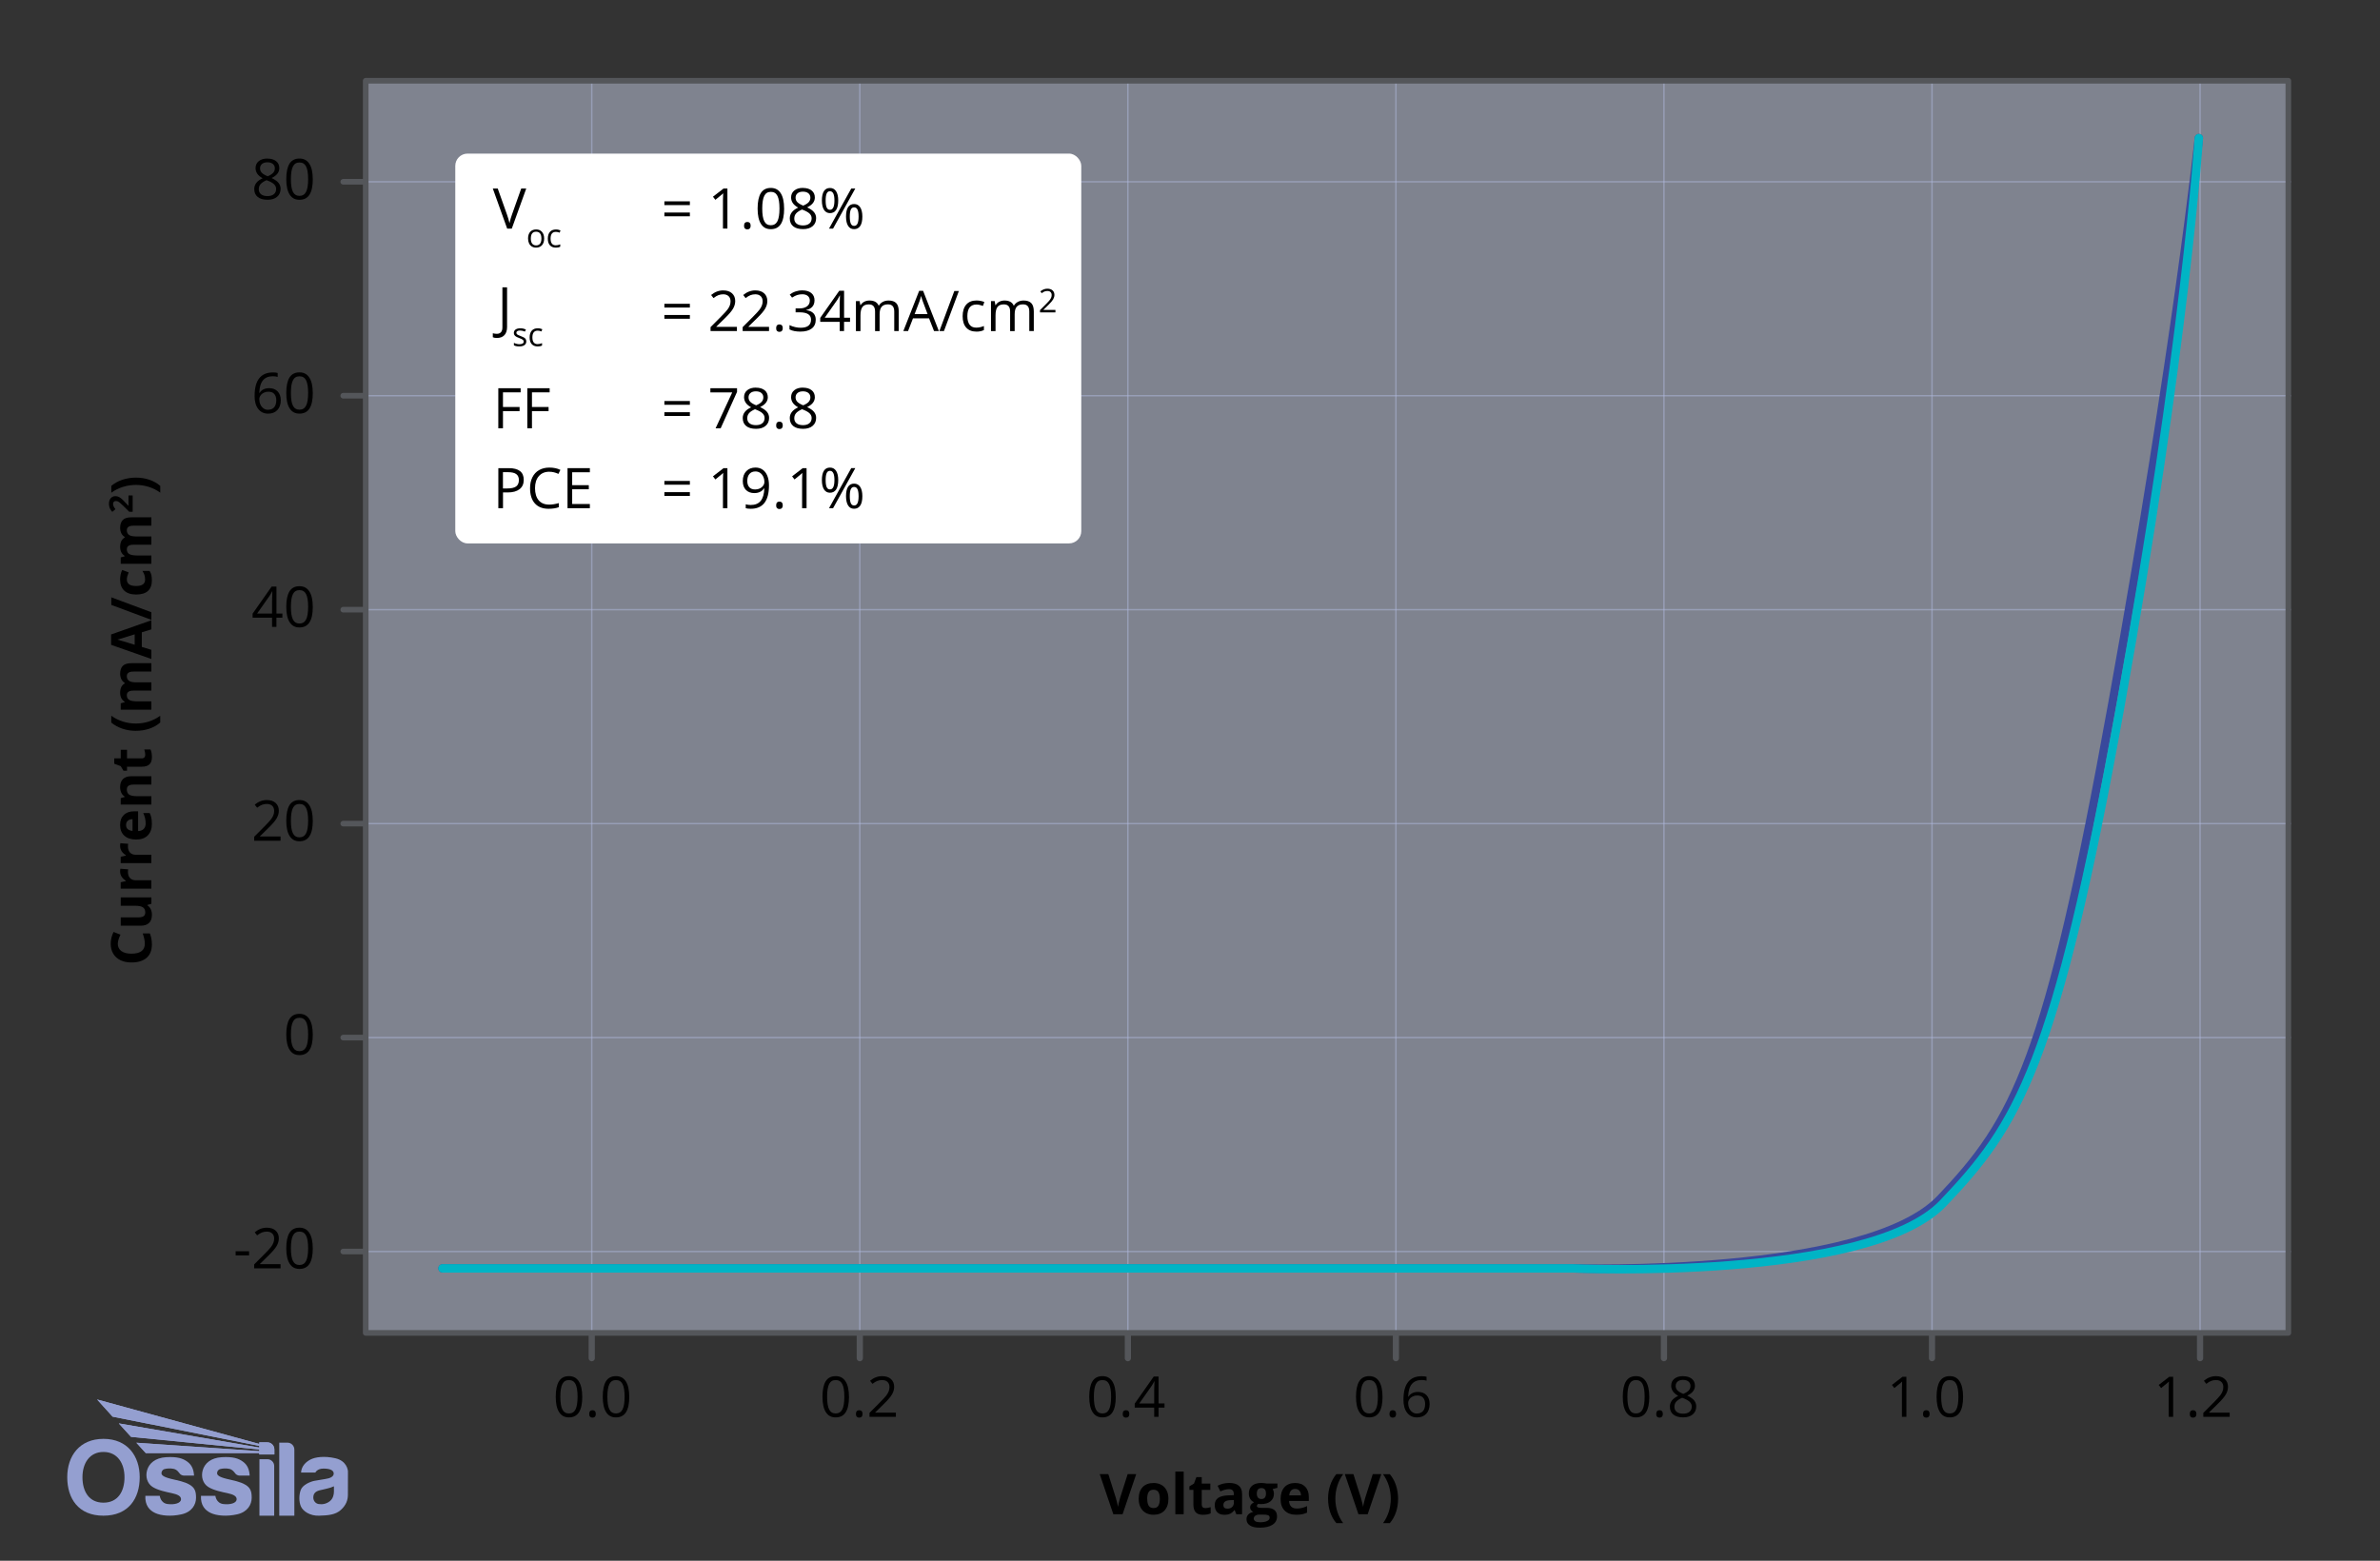 <svg viewBox="0 0 848 556.19" xmlns:xlink="http://www.w3.org/1999/xlink" height="556.19" width="848" xmlns="http://www.w3.org/2000/svg">
  <rect x="0" y="0" width="848" height="556.19" fill="#333333" stroke="none"/>
  <defs>
    <style>
      .cls-1 {
        fill: #ccd4ec;
      }

      .cls-1, .cls-2 {
        opacity: .5;
      }

      .cls-3 {
        fill: #fff;
      }

      .cls-4, .cls-2, .cls-5, .cls-6, .cls-7, .cls-8 {
        fill: none;
      }

      .cls-2 {
        stroke: #949fd0;
        stroke-miterlimit: 10;
        stroke-width: .5px;
      }

      .cls-9 {
        clip-path: url(#clippath-1);
      }

      .cls-5 {
        stroke-width: 2px;
      }

      .cls-5, .cls-6 {
        stroke: #54565a;
      }

      .cls-5, .cls-6, .cls-7, .cls-8 {
        stroke-linecap: round;
        stroke-linejoin: round;
      }

      .cls-10 {
        fill: #949fd0;
      }

      .cls-6 {
        stroke-width: 2.21px;
      }

      .cls-11 {
        clip-path: url(#clippath-3);
      }

      .cls-7 {
        stroke: #00b4c5;
      }

      .cls-7, .cls-8 {
        stroke-width: 3px;
      }

      .cls-8 {
        stroke: #39499c;
      }

      .cls-12 {
        clip-path: url(#clippath-2);
      }

      .cls-13 {
        clip-path: url(#clippath);
      }
    </style>
    <clipPath id="clippath">
      <rect height="41.42" width="100" y="498.73" x="23.96" class="cls-4"></rect>
    </clipPath>
    <clipPath id="clippath-1">
      <rect height="41.42" width="100" y="498.73" x="23.96" class="cls-4"></rect>
    </clipPath>
    <clipPath id="clippath-2">
      <path d="M34.59,498.73l5.53,6.12,52.26,10.41v.6l-50.05-8.61,4.36,4.8,45.69,4.5v.59c-14.65-1.01-29.15-1.99-43.79-3l3.34,3.68c13.52,0,26.92,0,40.44,0v.51h5.38v-1.79c0-1.39-1.11-2.53-2.47-2.53h-2.91v.56l-57.79-15.84Z" class="cls-4"></path>
    </clipPath>
    <clipPath id="clippath-3">
      <rect height="41.42" width="100" y="498.73" x="23.96" class="cls-4"></rect>
    </clipPath>
  </defs>
  <g data-name="Layer 5" id="Layer_5">
    <line y2="446" x2="816.33" y1="446" x1="130.3" class="cls-2"></line>
    <line y2="64.78" x2="816.33" y1="64.78" x1="130.3" class="cls-2"></line>
    <line y2="369.76" x2="816.33" y1="369.76" x1="130.3" class="cls-2"></line>
    <line y2="293.51" x2="816.33" y1="293.51" x1="130.3" class="cls-2"></line>
    <line y2="141.02" x2="816.33" y1="141.02" x1="130.3" class="cls-2"></line>
    <line y2="217.27" x2="816.33" y1="217.27" x1="130.3" class="cls-2"></line>
    <line y2="28.8" x2="688.38" y1="476" x1="688.38" class="cls-2"></line>
    <line y2="28.79" x2="210.84" y1="475.99" x1="210.84" class="cls-2"></line>
    <line y2="28.8" x2="592.87" y1="476" x1="592.87" class="cls-2"></line>
    <line y2="28.8" x2="497.37" y1="476" x1="497.37" class="cls-2"></line>
    <line y2="28.79" x2="306.35" y1="475.99" x1="306.35" class="cls-2"></line>
    <line y2="28.79" x2="401.86" y1="475.99" x1="401.86" class="cls-2"></line>
    <line y2="28.8" x2="783.89" y1="476" x1="783.89" class="cls-2"></line>
  </g>
  <g data-name="Layer 3" id="Layer_3">
    <rect height="446.22" width="685.04" y="28.78" x="130.3" class="cls-1"></rect>
  </g>
  <g data-name="Layer 4" id="Layer_4">
    <path d="M157.67,452h402.67s104.38,3.22,131.05-24.78,38.14-48.46,61.25-176.46,30.81-201.54,30.81-201.54" class="cls-8"></path>
    <path d="M157.67,452h402.67s105.33,4.78,132-23.22,40-48.89,63.11-176.89,28-202.67,28-202.67" class="cls-7"></path>
  </g>
  <g data-name="Layer 2" id="Layer_2">
    <rect ry="4.36" rx="4.36" height="138.91" width="223.04" y="54.74" x="162.22" class="cls-3"></rect>
    <rect height="446.22" width="685.04" y="28.78" x="130.3" class="cls-5"></rect>
    <line y2="446" x2="122.3" y1="446" x1="130.3" class="cls-5"></line>
    <line y2="64.78" x2="122.3" y1="64.78" x1="130.3" class="cls-5"></line>
    <line y2="369.76" x2="122.3" y1="369.76" x1="130.3" class="cls-5"></line>
    <line y2="293.51" x2="122.3" y1="293.51" x1="130.3" class="cls-5"></line>
    <line y2="141.02" x2="122.3" y1="141.02" x1="130.3" class="cls-5"></line>
    <line y2="217.27" x2="122.3" y1="217.27" x1="130.3" class="cls-5"></line>
    <line y2="484" x2="688.38" y1="476" x1="688.38" class="cls-6"></line>
    <line y2="484" x2="210.84" y1="476" x1="210.84" class="cls-6"></line>
    <line y2="484" x2="592.87" y1="476" x1="592.87" class="cls-6"></line>
    <line y2="484" x2="497.37" y1="476" x1="497.37" class="cls-6"></line>
    <line y2="484" x2="306.35" y1="476" x1="306.35" class="cls-6"></line>
    <line y2="484" x2="401.86" y1="476" x1="401.86" class="cls-6"></line>
    <line y2="484" x2="783.89" y1="476" x1="783.89" class="cls-6"></line>
    <g>
      <path d="M207.46,497.75c0,2.47-.39,4.31-1.17,5.53s-1.97,1.83-3.57,1.83-2.71-.62-3.51-1.87-1.2-3.07-1.2-5.48.39-4.33,1.16-5.54,1.96-1.81,3.54-1.81,2.73.63,3.53,1.88,1.21,3.08,1.21,5.46ZM199.65,497.75c0,2.08.24,3.59.73,4.54s1.27,1.42,2.33,1.42,1.86-.48,2.35-1.44.73-2.47.73-4.52-.24-3.55-.73-4.51-1.27-1.43-2.35-1.43-1.85.47-2.33,1.41-.73,2.45-.73,4.53Z"></path>
      <path d="M209.94,503.88c0-.44.1-.77.3-.99s.48-.34.85-.34.67.11.88.34.32.55.32.99-.11.75-.32.98-.51.34-.88.34c-.33,0-.61-.1-.83-.31s-.33-.54-.33-1.01Z"></path>
      <path d="M224.21,497.75c0,2.47-.39,4.31-1.17,5.53s-1.97,1.83-3.57,1.83-2.71-.62-3.51-1.87-1.2-3.07-1.2-5.48.39-4.33,1.16-5.54,1.96-1.81,3.54-1.81,2.73.63,3.53,1.88,1.21,3.08,1.21,5.46ZM216.41,497.75c0,2.08.24,3.59.73,4.54s1.27,1.42,2.33,1.42,1.86-.48,2.35-1.44.73-2.47.73-4.52-.24-3.55-.73-4.51-1.27-1.43-2.35-1.43-1.85.47-2.33,1.41-.73,2.45-.73,4.53Z"></path>
    </g>
    <g>
      <path d="M302.5,497.75c0,2.47-.39,4.31-1.17,5.53s-1.97,1.83-3.57,1.83-2.71-.62-3.51-1.87-1.2-3.07-1.2-5.48.39-4.33,1.16-5.54,1.96-1.81,3.54-1.81,2.73.63,3.53,1.88,1.21,3.08,1.21,5.46ZM294.7,497.75c0,2.08.24,3.59.73,4.54s1.27,1.42,2.33,1.42,1.86-.48,2.35-1.44.73-2.47.73-4.52-.24-3.55-.73-4.51-1.27-1.43-2.35-1.43-1.85.47-2.33,1.41-.73,2.45-.73,4.53Z"></path>
      <path d="M304.98,503.88c0-.44.1-.77.3-.99s.48-.34.85-.34.67.11.88.34.32.55.32.99-.11.75-.32.98-.51.34-.88.34c-.33,0-.61-.1-.83-.31s-.33-.54-.33-1.01Z"></path>
      <path d="M319.18,504.91h-9.38v-1.4l3.76-3.78c1.15-1.16,1.9-1.99,2.27-2.48s.64-.98.82-1.45.27-.97.27-1.51c0-.76-.23-1.37-.69-1.81s-1.1-.67-1.92-.67c-.59,0-1.15.1-1.68.29s-1.12.55-1.77,1.06l-.86-1.1c1.32-1.09,2.75-1.64,4.3-1.64,1.34,0,2.39.34,3.15,1.03s1.14,1.61,1.14,2.77c0,.91-.25,1.8-.76,2.69s-1.46,2-2.85,3.36l-3.12,3.06v.08h7.34v1.5Z"></path>
    </g>
    <g>
      <path d="M397.55,497.75c0,2.47-.39,4.31-1.17,5.53s-1.97,1.83-3.57,1.83-2.71-.62-3.51-1.87-1.2-3.07-1.2-5.48.39-4.33,1.16-5.54,1.96-1.81,3.54-1.81,2.73.63,3.53,1.88,1.21,3.08,1.21,5.46ZM389.75,497.75c0,2.08.24,3.59.73,4.54s1.27,1.42,2.33,1.42,1.86-.48,2.35-1.44.73-2.47.73-4.52-.24-3.55-.73-4.51-1.27-1.43-2.35-1.43-1.85.47-2.33,1.41-.73,2.45-.73,4.53Z"></path>
      <path d="M400.03,503.88c0-.44.1-.77.3-.99s.48-.34.85-.34.67.11.88.34.32.55.32.99-.11.75-.32.98-.51.34-.88.34c-.33,0-.61-.1-.83-.31s-.33-.54-.33-1.01Z"></path>
      <path d="M414.91,501.63h-2.12v3.28h-1.55v-3.28h-6.94v-1.42l6.78-9.66h1.72v9.6h2.12v1.47ZM411.24,500.16v-4.75c0-.93.03-1.98.1-3.15h-.08c-.31.62-.61,1.14-.88,1.55l-4.46,6.35h5.32Z"></path>
    </g>
    <g>
      <path d="M492.6,497.75c0,2.47-.39,4.31-1.17,5.53s-1.97,1.83-3.57,1.83-2.71-.62-3.51-1.87-1.2-3.07-1.2-5.48.39-4.33,1.16-5.54,1.96-1.81,3.54-1.81,2.73.63,3.53,1.88,1.21,3.08,1.21,5.46ZM484.8,497.75c0,2.08.24,3.59.73,4.54s1.27,1.42,2.33,1.42,1.86-.48,2.35-1.44.73-2.47.73-4.52-.24-3.55-.73-4.51-1.27-1.43-2.35-1.43-1.85.47-2.33,1.41-.73,2.45-.73,4.53Z"></path>
      <path d="M495.08,503.88c0-.44.1-.77.3-.99s.48-.34.85-.34.67.11.88.34.32.55.32.99-.11.75-.32.98-.51.34-.88.34c-.33,0-.61-.1-.83-.31s-.33-.54-.33-1.01Z"></path>
      <path d="M500.06,498.81c0-2.81.54-4.9,1.64-6.29s2.7-2.08,4.84-2.08c.74,0,1.32.06,1.74.19v1.4c-.5-.16-1.07-.24-1.72-.24-1.53,0-2.7.48-3.51,1.43s-1.25,2.45-1.33,4.5h.12c.72-1.12,1.85-1.68,3.4-1.68,1.28,0,2.29.39,3.03,1.16s1.11,1.83,1.11,3.15c0,1.48-.41,2.65-1.22,3.5s-1.91,1.27-3.29,1.27c-1.48,0-2.65-.55-3.52-1.67s-1.3-2.65-1.3-4.63ZM504.86,503.73c.92,0,1.64-.29,2.15-.87s.77-1.42.77-2.52c0-.94-.24-1.69-.71-2.23s-1.18-.81-2.13-.81c-.59,0-1.12.12-1.61.36s-.88.57-1.17,1-.43.86-.43,1.32c0,.67.13,1.3.39,1.88s.63,1.04,1.11,1.38,1.02.51,1.64.51Z"></path>
    </g>
    <g>
      <path d="M587.65,497.75c0,2.47-.39,4.31-1.17,5.53s-1.97,1.83-3.57,1.83-2.71-.62-3.51-1.87-1.2-3.07-1.2-5.48.39-4.33,1.16-5.54,1.96-1.81,3.54-1.81,2.73.63,3.53,1.88,1.21,3.08,1.21,5.46ZM579.85,497.75c0,2.08.24,3.59.73,4.54s1.27,1.42,2.33,1.42,1.86-.48,2.35-1.44.73-2.47.73-4.52-.24-3.55-.73-4.51-1.27-1.43-2.35-1.43-1.85.47-2.33,1.41-.73,2.45-.73,4.53Z"></path>
      <path d="M590.13,503.88c0-.44.1-.77.3-.99s.48-.34.85-.34.67.11.88.34.32.55.32.99-.11.75-.32.98-.51.34-.88.34c-.33,0-.61-.1-.83-.31s-.33-.54-.33-1.01Z"></path>
      <path d="M599.67,490.43c1.3,0,2.33.3,3.1.91s1.14,1.44,1.14,2.51c0,.7-.22,1.34-.65,1.92s-1.13,1.11-2.09,1.58c1.16.55,1.98,1.13,2.47,1.74s.73,1.31.73,2.11c0,1.18-.41,2.13-1.24,2.84s-1.96,1.06-3.4,1.06c-1.52,0-2.7-.33-3.52-1s-1.23-1.61-1.23-2.84c0-1.63,1-2.91,2.99-3.82-.9-.51-1.54-1.06-1.93-1.65s-.59-1.25-.59-1.98c0-1.04.38-1.86,1.15-2.48s1.79-.92,3.07-.92ZM596.59,501.31c0,.78.27,1.39.82,1.83s1.31.65,2.29.65,1.73-.23,2.27-.68.81-1.08.81-1.88c0-.63-.25-1.19-.76-1.68s-1.39-.97-2.66-1.43c-.97.42-1.67.88-2.11,1.38s-.65,1.11-.65,1.81ZM599.65,491.75c-.81,0-1.45.2-1.91.59s-.69.91-.69,1.56c0,.6.19,1.11.58,1.54s1.09.86,2.13,1.29c.93-.39,1.59-.81,1.98-1.26s.58-.97.58-1.57c0-.66-.24-1.18-.71-1.57s-1.12-.58-1.95-.58Z"></path>
    </g>
    <g>
      <path d="M679.24,504.91h-1.58v-10.18c0-.85.03-1.65.08-2.4-.14.14-.29.28-.46.43s-.94.78-2.32,1.9l-.86-1.11,3.78-2.92h1.37v14.28Z"></path>
      <path d="M685.18,503.88c0-.44.1-.77.3-.99s.48-.34.85-.34.67.11.88.34.32.55.32.99-.11.75-.32.98-.51.34-.88.34c-.33,0-.61-.1-.83-.31s-.33-.54-.33-1.01Z"></path>
      <path d="M699.46,497.75c0,2.47-.39,4.31-1.17,5.53s-1.97,1.83-3.57,1.83-2.71-.62-3.51-1.87-1.2-3.07-1.2-5.48.39-4.33,1.16-5.54,1.96-1.81,3.54-1.81,2.73.63,3.53,1.88,1.21,3.08,1.21,5.46ZM691.65,497.75c0,2.08.24,3.59.73,4.54s1.27,1.42,2.33,1.42,1.86-.48,2.35-1.44.73-2.47.73-4.52-.24-3.55-.73-4.51-1.27-1.43-2.35-1.43-1.85.47-2.33,1.41-.73,2.45-.73,4.53Z"></path>
    </g>
    <g>
      <path d="M774.29,504.91h-1.58v-10.18c0-.85.03-1.65.08-2.4-.14.14-.29.28-.46.43s-.94.78-2.32,1.9l-.86-1.11,3.78-2.92h1.37v14.28Z"></path>
      <path d="M780.23,503.88c0-.44.1-.77.3-.99s.48-.34.85-.34.67.11.88.34.32.55.32.99-.11.75-.32.98-.51.34-.88.34c-.33,0-.61-.1-.83-.31s-.33-.54-.33-1.01Z"></path>
      <path d="M794.43,504.91h-9.38v-1.4l3.76-3.78c1.15-1.16,1.9-1.99,2.27-2.48s.64-.98.82-1.45.27-.97.27-1.51c0-.76-.23-1.37-.69-1.81s-1.1-.67-1.92-.67c-.59,0-1.15.1-1.68.29s-1.12.55-1.77,1.06l-.86-1.1c1.32-1.09,2.75-1.64,4.3-1.64,1.34,0,2.39.34,3.15,1.03s1.14,1.61,1.14,2.77c0,.91-.25,1.8-.76,2.69s-1.46,2-2.85,3.36l-3.12,3.06v.08h7.34v1.5Z"></path>
    </g>
    <g>
      <path d="M83.96,447.38v-1.48h4.79v1.48h-4.79Z"></path>
      <path d="M99.94,452h-9.38v-1.4l3.76-3.78c1.15-1.16,1.9-1.99,2.27-2.48s.64-.98.82-1.45.27-.97.27-1.51c0-.76-.23-1.37-.69-1.81s-1.1-.67-1.92-.67c-.59,0-1.15.1-1.68.29s-1.12.55-1.77,1.06l-.86-1.1c1.32-1.09,2.75-1.64,4.3-1.64,1.34,0,2.39.34,3.15,1.03s1.14,1.61,1.14,2.77c0,.91-.25,1.8-.76,2.69s-1.46,2-2.85,3.36l-3.12,3.06v.08h7.34v1.5Z"></path>
      <path d="M111.45,444.84c0,2.47-.39,4.31-1.17,5.53s-1.97,1.83-3.57,1.83-2.71-.62-3.51-1.87-1.2-3.07-1.2-5.48.39-4.33,1.16-5.54,1.96-1.81,3.54-1.81,2.73.63,3.53,1.88,1.21,3.08,1.21,5.46ZM103.65,444.84c0,2.08.24,3.59.73,4.54s1.27,1.42,2.33,1.42,1.86-.48,2.35-1.44.73-2.47.73-4.52-.24-3.55-.73-4.51-1.27-1.43-2.35-1.43-1.85.47-2.33,1.41-.73,2.45-.73,4.53Z"></path>
    </g>
    <path d="M111.45,368.64c0,2.47-.39,4.31-1.17,5.53s-1.97,1.83-3.57,1.83-2.71-.62-3.51-1.87-1.2-3.07-1.2-5.48.39-4.33,1.16-5.54,1.96-1.81,3.54-1.81,2.73.63,3.53,1.88,1.21,3.08,1.21,5.46ZM103.65,368.64c0,2.08.24,3.59.73,4.54s1.27,1.42,2.33,1.42,1.86-.48,2.35-1.44.73-2.47.73-4.52-.24-3.55-.73-4.51-1.27-1.43-2.35-1.43-1.85.47-2.33,1.41-.73,2.45-.73,4.53Z"></path>
    <g>
      <path d="M99.94,299.6h-9.38v-1.4l3.76-3.78c1.15-1.16,1.9-1.99,2.27-2.48s.64-.98.82-1.45.27-.97.27-1.51c0-.76-.23-1.37-.69-1.81s-1.1-.67-1.92-.67c-.59,0-1.15.1-1.68.29s-1.12.55-1.77,1.06l-.86-1.1c1.32-1.09,2.75-1.64,4.3-1.64,1.34,0,2.39.34,3.15,1.03s1.14,1.61,1.14,2.77c0,.91-.25,1.8-.76,2.69s-1.46,2-2.85,3.36l-3.12,3.06v.08h7.34v1.5Z"></path>
      <path d="M111.45,292.44c0,2.47-.39,4.31-1.17,5.53s-1.97,1.83-3.57,1.83-2.71-.62-3.51-1.87-1.2-3.07-1.2-5.48.39-4.33,1.16-5.54,1.96-1.81,3.54-1.81,2.73.63,3.53,1.88,1.21,3.08,1.21,5.46ZM103.65,292.44c0,2.08.24,3.59.73,4.54s1.27,1.42,2.33,1.42,1.86-.48,2.35-1.44.73-2.47.73-4.52-.24-3.55-.73-4.51-1.27-1.43-2.35-1.43-1.85.47-2.33,1.41-.73,2.45-.73,4.53Z"></path>
    </g>
    <g>
      <path d="M100.61,220.12h-2.12v3.28h-1.55v-3.28h-6.94v-1.42l6.78-9.66h1.72v9.6h2.12v1.47ZM96.94,218.64v-4.75c0-.93.03-1.98.1-3.15h-.08c-.31.62-.61,1.14-.88,1.55l-4.46,6.35h5.32Z"></path>
      <path d="M111.45,216.24c0,2.47-.39,4.31-1.17,5.53s-1.97,1.83-3.57,1.83-2.71-.62-3.51-1.87-1.2-3.07-1.2-5.48.39-4.33,1.16-5.54,1.96-1.81,3.54-1.81,2.73.63,3.53,1.88,1.21,3.08,1.21,5.46ZM103.65,216.24c0,2.08.24,3.59.73,4.54s1.27,1.42,2.33,1.42,1.86-.48,2.35-1.44.73-2.47.73-4.52-.24-3.55-.73-4.51-1.27-1.43-2.35-1.43-1.85.47-2.33,1.41-.73,2.45-.73,4.53Z"></path>
    </g>
    <g>
      <path d="M90.72,141.1c0-2.81.54-4.9,1.64-6.29s2.7-2.08,4.84-2.08c.74,0,1.32.06,1.74.19v1.4c-.5-.16-1.07-.24-1.72-.24-1.53,0-2.7.48-3.51,1.43s-1.25,2.45-1.33,4.5h.12c.72-1.12,1.85-1.68,3.4-1.68,1.28,0,2.29.39,3.03,1.16s1.11,1.83,1.11,3.15c0,1.48-.41,2.65-1.22,3.5s-1.91,1.27-3.29,1.27c-1.48,0-2.65-.55-3.52-1.67s-1.3-2.65-1.3-4.63ZM95.52,146.02c.92,0,1.64-.29,2.15-.87s.77-1.42.77-2.52c0-.94-.24-1.69-.71-2.23s-1.18-.81-2.13-.81c-.59,0-1.12.12-1.61.36s-.88.57-1.17,1-.43.86-.43,1.32c0,.67.13,1.3.39,1.88s.63,1.04,1.11,1.38,1.02.51,1.64.51Z"></path>
      <path d="M111.45,140.04c0,2.47-.39,4.31-1.17,5.53s-1.97,1.83-3.57,1.83-2.71-.62-3.51-1.87-1.2-3.07-1.2-5.48.39-4.33,1.16-5.54,1.96-1.81,3.54-1.81,2.73.63,3.53,1.88,1.21,3.08,1.21,5.46ZM103.65,140.04c0,2.08.24,3.59.73,4.54s1.27,1.42,2.33,1.42,1.86-.48,2.35-1.44.73-2.47.73-4.52-.24-3.55-.73-4.51-1.27-1.43-2.35-1.43-1.85.47-2.33,1.41-.73,2.45-.73,4.53Z"></path>
    </g>
    <g>
      <path d="M95.28,56.52c1.3,0,2.33.3,3.1.91s1.14,1.44,1.14,2.51c0,.7-.22,1.34-.65,1.92s-1.13,1.11-2.09,1.58c1.16.55,1.98,1.13,2.47,1.74s.73,1.31.73,2.11c0,1.18-.41,2.13-1.24,2.84s-1.96,1.06-3.4,1.06c-1.52,0-2.7-.33-3.52-1s-1.23-1.61-1.23-2.84c0-1.63,1-2.91,2.99-3.82-.9-.51-1.54-1.06-1.93-1.65s-.59-1.25-.59-1.98c0-1.04.38-1.86,1.15-2.48s1.79-.92,3.07-.92ZM92.2,67.4c0,.78.27,1.39.82,1.83s1.31.65,2.29.65,1.73-.23,2.27-.68.81-1.08.81-1.88c0-.63-.25-1.19-.76-1.68s-1.39-.97-2.66-1.43c-.97.42-1.67.88-2.11,1.38s-.65,1.11-.65,1.81ZM95.26,57.84c-.81,0-1.45.2-1.91.59s-.69.91-.69,1.56c0,.6.19,1.11.58,1.54s1.09.86,2.13,1.29c.93-.39,1.59-.81,1.98-1.26s.58-.97.58-1.57c0-.66-.24-1.18-.71-1.57s-1.12-.58-1.95-.58Z"></path>
      <path d="M111.45,63.84c0,2.47-.39,4.31-1.17,5.53s-1.97,1.83-3.57,1.83-2.71-.62-3.51-1.87-1.2-3.07-1.2-5.48.39-4.33,1.16-5.54,1.96-1.81,3.54-1.81,2.73.63,3.53,1.88,1.21,3.08,1.21,5.46ZM103.65,63.84c0,2.08.24,3.59.73,4.54s1.27,1.42,2.33,1.42,1.86-.48,2.35-1.44.73-2.47.73-4.52-.24-3.55-.73-4.51-1.27-1.43-2.35-1.43-1.85.47-2.33,1.41-.73,2.45-.73,4.53Z"></path>
    </g>
    <g>
      <path d="M401.77,525.34h3.06l-4.85,14.28h-3.3l-4.84-14.28h3.06l2.69,8.5c.15.5.3,1.09.46,1.75s.26,1.13.3,1.39c.07-.6.32-1.65.73-3.14l2.71-8.5Z"></path>
      <path d="M416.31,534.14c0,1.78-.47,3.17-1.41,4.17s-2.24,1.5-3.92,1.5c-1.05,0-1.97-.23-2.77-.69s-1.42-1.12-1.85-1.98-.64-1.86-.64-3.01c0-1.78.47-3.17,1.4-4.16s2.24-1.48,3.93-1.48c1.05,0,1.97.23,2.77.68s1.42,1.11,1.85,1.96.64,1.85.64,3ZM408.76,534.14c0,1.08.18,1.9.53,2.45s.93.83,1.73.83,1.37-.28,1.71-.83.52-1.37.52-2.46-.18-1.89-.53-2.43-.93-.81-1.73-.81-1.37.27-1.72.81-.53,1.35-.53,2.44Z"></path>
      <path d="M421.75,539.62h-2.98v-15.2h2.98v15.2Z"></path>
      <path d="M429.48,537.44c.52,0,1.15-.11,1.88-.34v2.22c-.74.33-1.65.5-2.73.5-1.19,0-2.06-.3-2.6-.9s-.82-1.51-.82-2.71v-5.26h-1.43v-1.26l1.64-1,.86-2.3h1.9v2.32h3.06v2.24h-3.06v5.26c0,.42.12.74.36.94s.55.3.94.3Z"></path>
      <path d="M440.49,539.62l-.58-1.48h-.08c-.5.63-1.02,1.07-1.55,1.31s-1.22.37-2.08.37c-1.05,0-1.87-.3-2.48-.9s-.9-1.45-.9-2.56.41-2.01,1.22-2.56,2.03-.85,3.67-.91l1.89-.06v-.48c0-1.11-.57-1.66-1.7-1.66-.87,0-1.9.26-3.08.79l-.99-2.01c1.26-.66,2.65-.99,4.18-.99s2.59.32,3.37.96,1.17,1.61,1.17,2.91v7.28h-2.08ZM439.61,534.56l-1.15.04c-.87.03-1.51.18-1.93.47s-.63.72-.63,1.31c0,.84.48,1.26,1.45,1.26.69,0,1.24-.2,1.66-.6s.62-.92.62-1.58v-.9Z"></path>
      <path d="M455.14,528.7v1.51l-1.71.44c.31.49.47,1.04.47,1.64,0,1.17-.41,2.08-1.23,2.74s-1.95.98-3.4.98l-.54-.03-.44-.05c-.31.23-.46.5-.46.78,0,.43.55.64,1.64.64h1.86c1.2,0,2.11.26,2.74.77s.94,1.27.94,2.27c0,1.28-.53,2.27-1.6,2.97s-2.59,1.05-4.58,1.05c-1.52,0-2.69-.27-3.49-.8s-1.21-1.27-1.21-2.23c0-.66.21-1.21.62-1.65s1.01-.76,1.81-.95c-.31-.13-.57-.34-.8-.64s-.34-.61-.34-.94c0-.42.12-.76.36-1.04s.59-.55,1.04-.82c-.57-.25-1.03-.64-1.36-1.19s-.5-1.19-.5-1.93c0-1.19.39-2.11,1.16-2.76s1.88-.98,3.32-.98c.31,0,.67.03,1.09.08s.69.1.81.12h3.81ZM446.71,541.16c0,.41.2.73.59.97s.95.35,1.66.35c1.07,0,1.9-.15,2.51-.44s.91-.69.91-1.2c0-.41-.18-.69-.54-.85s-.91-.23-1.66-.23h-1.54c-.55,0-1,.13-1.37.39s-.55.6-.55,1.02ZM447.8,532.27c0,.59.13,1.06.41,1.41s.68.52,1.24.52.97-.17,1.23-.52.39-.81.39-1.41c0-1.32-.54-1.97-1.62-1.97s-1.64.66-1.64,1.97Z"></path>
      <path d="M461.88,539.81c-1.76,0-3.13-.49-4.12-1.46s-1.48-2.34-1.48-4.12.46-3.24,1.37-4.24,2.18-1.5,3.79-1.5,2.74.44,3.6,1.32,1.29,2.09,1.29,3.64v1.45h-7.04c.03.85.28,1.51.75,1.98s1.13.71,1.97.71c.66,0,1.28-.07,1.87-.21s1.2-.35,1.84-.65v2.3c-.52.26-1.08.45-1.67.58s-1.32.19-2.17.19ZM461.46,530.61c-.63,0-1.13.2-1.48.6s-.56.97-.62,1.7h4.18c-.01-.74-.21-1.3-.58-1.7s-.87-.6-1.5-.6Z"></path>
      <path d="M473.19,534.14c0-1.73.25-3.34.76-4.84s1.23-2.82,2.18-3.96h2.44c-.92,1.26-1.61,2.64-2.08,4.14s-.7,3.05-.7,4.64.24,3.14.72,4.62,1.16,2.83,2.05,4.04h-2.42c-.96-1.11-1.69-2.4-2.19-3.88s-.75-3.07-.75-4.77Z"></path>
      <path d="M489.1,525.34h3.06l-4.85,14.28h-3.3l-4.84-14.28h3.06l2.69,8.5c.15.5.3,1.09.46,1.75s.26,1.13.3,1.39c.07-.6.32-1.65.73-3.14l2.71-8.5Z"></path>
      <path d="M498.14,534.14c0,1.71-.25,3.31-.76,4.79s-1.23,2.76-2.18,3.86h-2.42c.88-1.2,1.56-2.54,2.04-4.03s.72-3.03.72-4.63-.23-3.13-.7-4.64-1.16-2.88-2.08-4.14h2.44c.96,1.14,1.69,2.46,2.19,3.97s.75,3.12.75,4.83Z"></path>
    </g>
    <g>
      <path d="M41.96,336.27c0,1.14.43,2.02,1.28,2.65s2.05.94,3.58.94c3.18,0,4.78-1.19,4.78-3.58,0-1-.25-2.22-.75-3.64h2.54c.49,1.17.73,2.48.73,3.93,0,2.08-.63,3.67-1.89,4.77s-3.07,1.65-5.42,1.65c-1.48,0-2.79-.27-3.9-.81s-1.97-1.32-2.57-2.33-.89-2.2-.89-3.56.33-2.78,1.01-4.18l2.46.98c-.25.53-.48,1.07-.66,1.61s-.28,1.07-.28,1.59Z"></path>
      <path d="M53.93,322.09l-1.4.4v.16c.51.32.9.77,1.18,1.36s.42,1.25.42,2c0,1.28-.34,2.25-1.03,2.9s-1.67.98-2.96.98h-7.12v-2.98h6.38c.79,0,1.38-.14,1.77-.42s.59-.73.59-1.34c0-.83-.28-1.44-.83-1.81s-1.48-.56-2.77-.56h-5.14v-2.98h10.92v2.29Z"></path>
      <path d="M42.8,310.59c0-.4.03-.74.09-1.01l2.79.22c-.07.24-.1.53-.1.88,0,.95.24,1.69.73,2.22s1.17.8,2.05.8h5.56v2.98h-10.92v-2.26l1.84-.44v-.15c-.61-.34-1.11-.8-1.48-1.37s-.56-1.2-.56-1.88Z"></path>
      <path d="M42.8,301.5c0-.4.03-.74.09-1.01l2.79.22c-.07.24-.1.53-.1.88,0,.95.24,1.69.73,2.22s1.17.8,2.05.8h5.56v2.98h-10.92v-2.26l1.84-.44v-.15c-.61-.34-1.11-.8-1.48-1.37s-.56-1.2-.56-1.88Z"></path>
      <path d="M54.12,293.58c0,1.76-.49,3.13-1.46,4.12s-2.34,1.48-4.12,1.48-3.24-.46-4.24-1.37-1.5-2.18-1.5-3.79.44-2.74,1.32-3.6,2.09-1.29,3.64-1.29h1.45v7.04c.85-.03,1.51-.28,1.98-.75s.71-1.13.71-1.97c0-.66-.07-1.28-.21-1.87s-.35-1.2-.65-1.84h2.3c.26.52.45,1.08.58,1.67s.19,1.32.19,2.17ZM44.92,294c0,.63.2,1.13.6,1.48s.97.56,1.7.62v-4.18c-.74.01-1.3.21-1.7.58s-.6.87-.6,1.5Z"></path>
      <path d="M53.93,276.62v2.98h-6.38c-.79,0-1.38.14-1.77.42s-.59.73-.59,1.34c0,.83.28,1.44.83,1.81s1.48.56,2.77.56h5.14v2.98h-10.92v-2.28l1.4-.4v-.17c-.53-.33-.93-.79-1.2-1.37s-.41-1.25-.41-1.99c0-1.27.34-2.23,1.03-2.89s1.68-.99,2.97-.99h7.12Z"></path>
      <path d="M51.75,268.96c0-.52-.11-1.15-.34-1.88h2.22c.33.74.5,1.65.5,2.73,0,1.19-.3,2.06-.9,2.6s-1.51.82-2.71.82h-5.26v1.43h-1.26l-1-1.64-2.3-.86v-1.9h2.32v-3.06h2.24v3.06h5.26c.42,0,.74-.12.94-.36s.3-.55.3-.94Z"></path>
      <path d="M48.45,260.44c-1.73,0-3.34-.25-4.84-.76s-2.82-1.23-3.96-2.18v-2.44c1.26.92,2.64,1.61,4.14,2.08s3.05.7,4.64.7,3.14-.24,4.62-.72,2.83-1.16,4.04-2.05v2.42c-1.11.96-2.4,1.69-3.88,2.19s-3.07.75-4.77.75Z"></path>
      <path d="M53.93,243.13v2.98h-6.38c-.79,0-1.38.13-1.77.4s-.59.68-.59,1.25c0,.76.28,1.32.84,1.66s1.48.52,2.76.52h5.14v2.98h-10.92v-2.28l1.4-.4v-.17c-.5-.29-.89-.72-1.18-1.27s-.42-1.19-.42-1.9c0-1.63.53-2.74,1.6-3.32v-.26c-.51-.29-.9-.72-1.18-1.29s-.42-1.21-.42-1.93c0-1.24.32-2.17.95-2.81s1.65-.95,3.05-.95h7.12v2.99h-6.38c-.79,0-1.38.13-1.77.4s-.59.68-.59,1.25c0,.73.26,1.27.78,1.64s1.35.54,2.48.54h5.48Z"></path>
      <path d="M53.93,224.29l-3.4,1.04v5.21l3.4,1.04v3.26l-14.34-5.04v-3.7l14.34-5.06v3.26ZM47.99,226.05c-3.08.96-4.82,1.5-5.22,1.62s-.72.21-.96.26c.83.21,2.89.83,6.18,1.85v-3.72Z"></path>
      <path d="M39.65,212.86l14.28,5.32v2.71l-14.28-5.32v-2.71Z"></path>
      <path d="M54.12,206.77c0,3.4-1.87,5.1-5.6,5.1-1.86,0-3.27-.46-4.25-1.39s-1.47-2.25-1.47-3.97c0-1.26.25-2.4.74-3.4l2.3.88c-.19.47-.34.91-.46,1.31s-.18.81-.18,1.21c0,1.55,1.1,2.32,3.3,2.32s3.2-.77,3.2-2.32c0-.57-.08-1.1-.23-1.59s-.39-.98-.72-1.46h2.55c.31.48.52.97.63,1.46s.18,1.11.18,1.86Z"></path>
      <path d="M53.93,191.14v2.98h-6.38c-.79,0-1.38.13-1.77.4s-.59.68-.59,1.25c0,.76.28,1.32.84,1.66s1.48.52,2.76.52h5.14v2.98h-10.92v-2.28l1.4-.4v-.17c-.5-.29-.89-.72-1.18-1.27s-.42-1.19-.42-1.9c0-1.63.53-2.74,1.6-3.32v-.26c-.51-.29-.9-.72-1.18-1.29s-.42-1.21-.42-1.93c0-1.24.32-2.17.95-2.81s1.65-.95,3.05-.95h7.12v2.99h-6.38c-.79,0-1.38.13-1.77.4s-.59.68-.59,1.25c0,.73.26,1.27.78,1.64s1.35.54,2.48.54h5.48Z"></path>
      <path d="M47.27,176.56v5.82h-1.22l-2.11-2.09c-.63-.62-1.07-1.02-1.32-1.21-.25-.19-.47-.33-.68-.41-.21-.08-.42-.12-.65-.12-.33,0-.58.09-.75.28-.16.18-.25.43-.25.74,0,.32.07.64.22.94.15.3.36.62.63.95l-1.13.96c-.35-.41-.6-.75-.74-1.02-.14-.27-.26-.56-.33-.88-.08-.32-.12-.68-.12-1.07,0-.52.09-.98.29-1.38.19-.4.46-.71.8-.93.34-.22.73-.33,1.17-.33.38,0,.74.07,1.08.2s.68.34,1.03.63c.35.28.86.78,1.51,1.49l1.01,1.07h.08v-3.63h1.48Z"></path>
      <path d="M48.45,170.21c1.71,0,3.31.25,4.79.76s2.76,1.23,3.86,2.18v2.42c-1.2-.88-2.54-1.56-4.03-2.04s-3.03-.72-4.63-.72-3.13.23-4.64.7-2.88,1.16-4.14,2.08v-2.44c1.14-.96,2.46-1.69,3.97-2.19s3.12-.75,4.83-.75Z"></path>
    </g>
    <g>
      <path d="M185.71,67.19h1.79l-5.15,14.28h-1.64l-5.12-14.28h1.76l3.28,9.24c.38,1.06.68,2.09.9,3.1.23-1.05.54-2.11.92-3.15l3.26-9.18Z"></path>
      <path d="M193.88,85c0,1.02-.26,1.81-.77,2.38-.51.57-1.22.86-2.12.86-.56,0-1.05-.13-1.49-.39-.43-.26-.77-.64-1-1.13s-.35-1.06-.35-1.72c0-1.02.25-1.81.76-2.38.51-.57,1.21-.85,2.12-.85s1.57.29,2.08.87c.51.58.77,1.37.77,2.36ZM189.13,85c0,.8.16,1.4.48,1.82.32.42.79.63,1.41.63s1.09-.21,1.41-.62c.32-.42.48-1.02.48-1.83s-.16-1.4-.48-1.81c-.32-.41-.79-.62-1.42-.62s-1.08.2-1.4.61c-.32.41-.47,1.01-.47,1.82Z"></path>
      <path d="M198.03,88.24c-.9,0-1.6-.28-2.1-.83-.5-.56-.74-1.34-.74-2.36s.25-1.85.75-2.42,1.22-.85,2.15-.85c.3,0,.6.03.9.1s.54.14.71.23l-.29.8c-.21-.08-.44-.15-.68-.21-.25-.05-.46-.08-.66-.08-1.27,0-1.9.81-1.9,2.42,0,.77.16,1.36.46,1.77.31.41.77.61,1.38.61.52,0,1.05-.11,1.6-.34v.84c-.42.22-.94.33-1.58.33Z"></path>
    </g>
    <g>
      <path d="M177.04,120.44c-.61,0-1.09-.09-1.45-.26v-1.42c.46.13.94.2,1.45.2.64,0,1.13-.2,1.47-.59s.5-.95.5-1.69v-14.28h1.66v14.14c0,1.24-.31,2.2-.94,2.88s-1.52,1.02-2.7,1.02Z"></path>
      <path d="M187.52,121.64c0,.58-.22,1.03-.65,1.34-.43.31-1.04.47-1.82.47-.83,0-1.47-.13-1.94-.39v-.88c.3.15.62.27.97.36.34.09.67.13.99.13.49,0,.87-.08,1.14-.24s.4-.4.4-.72c0-.24-.11-.45-.32-.62-.21-.17-.62-.38-1.23-.61-.58-.22-.99-.41-1.24-.57-.24-.16-.43-.34-.55-.55-.12-.21-.18-.45-.18-.73,0-.51.21-.91.62-1.2.41-.29.98-.44,1.7-.44.67,0,1.33.14,1.97.41l-.34.77c-.63-.26-1.19-.39-1.7-.39-.45,0-.79.07-1.01.21s-.34.33-.34.58c0,.17.04.31.13.43.09.12.22.23.41.34s.55.26,1.09.46c.74.27,1.24.54,1.5.81.26.27.39.62.39,1.03Z"></path>
      <path d="M191.55,123.45c-.9,0-1.6-.28-2.1-.83-.5-.56-.74-1.34-.74-2.36s.25-1.85.75-2.42,1.22-.85,2.15-.85c.3,0,.6.03.9.1s.54.14.71.23l-.29.8c-.21-.08-.44-.15-.68-.21-.25-.05-.46-.08-.66-.08-1.27,0-1.9.81-1.9,2.42,0,.77.16,1.36.46,1.77.31.41.77.61,1.38.61.52,0,1.05-.11,1.6-.34v.84c-.42.22-.94.33-1.58.33Z"></path>
    </g>
    <g>
      <path d="M179.21,152.63h-1.66v-14.28h7.96v1.47h-6.3v5.22h5.92v1.47h-5.92v6.1Z"></path>
      <path d="M189.54,152.63h-1.66v-14.28h7.96v1.47h-6.3v5.22h5.92v1.47h-5.92v6.1Z"></path>
    </g>
    <g>
      <path d="M186.61,170.99c0,1.45-.49,2.56-1.48,3.33s-2.4,1.17-4.23,1.17h-1.68v5.62h-1.66v-14.28h3.7c3.57,0,5.35,1.39,5.35,4.16ZM179.21,174.07h1.49c1.47,0,2.54-.24,3.19-.71s.99-1.24.99-2.29c0-.94-.31-1.65-.93-2.11s-1.58-.69-2.89-.69h-1.86v5.8Z"></path>
      <path d="M195.71,168.11c-1.57,0-2.81.52-3.72,1.57s-1.36,2.48-1.36,4.29.44,3.31,1.31,4.33,2.12,1.53,3.75,1.53c1,0,2.13-.18,3.41-.54v1.46c-.99.37-2.21.56-3.66.56-2.1,0-3.73-.64-4.87-1.91s-1.71-3.09-1.71-5.44c0-1.47.28-2.76.83-3.87s1.34-1.96,2.38-2.56,2.26-.9,3.67-.9c1.5,0,2.81.27,3.93.82l-.7,1.43c-1.08-.51-2.16-.76-3.24-.76Z"></path>
      <path d="M210.17,181.11h-7.96v-14.28h7.96v1.47h-6.3v4.6h5.92v1.46h-5.92v5.25h6.3v1.48Z"></path>
    </g>
    <g>
      <path d="M236.72,73.09v-1.34h9.08v1.34h-9.08ZM236.72,77.08v-1.34h9.08v1.34h-9.08Z"></path>
      <path d="M259.17,81.46h-1.58v-10.18c0-.85.03-1.65.08-2.4-.14.14-.29.28-.46.43s-.94.78-2.32,1.9l-.86-1.11,3.78-2.92h1.37v14.28Z"></path>
      <path d="M265.11,80.43c0-.44.1-.77.3-.99s.48-.34.85-.34.67.11.88.34.32.55.32.99-.11.75-.32.98-.51.34-.88.34c-.33,0-.61-.1-.83-.31s-.33-.54-.33-1.01Z"></path>
      <path d="M279.39,74.31c0,2.47-.39,4.31-1.17,5.53s-1.97,1.83-3.57,1.83-2.71-.62-3.51-1.87-1.2-3.07-1.2-5.48.39-4.33,1.16-5.54,1.96-1.81,3.54-1.81,2.73.63,3.53,1.88,1.21,3.08,1.21,5.46ZM271.59,74.31c0,2.08.24,3.59.73,4.54s1.27,1.42,2.33,1.42,1.86-.48,2.35-1.44.73-2.47.73-4.52-.24-3.55-.73-4.51-1.27-1.43-2.35-1.43-1.85.47-2.33,1.41-.73,2.45-.73,4.53Z"></path>
      <path d="M286.09,66.98c1.3,0,2.33.3,3.1.91s1.14,1.44,1.14,2.51c0,.7-.22,1.34-.65,1.92s-1.13,1.11-2.09,1.58c1.16.55,1.98,1.13,2.47,1.74s.73,1.31.73,2.11c0,1.18-.41,2.13-1.24,2.84s-1.96,1.06-3.4,1.06c-1.52,0-2.7-.33-3.52-1s-1.23-1.61-1.23-2.84c0-1.63,1-2.91,2.99-3.82-.9-.51-1.54-1.06-1.93-1.65s-.59-1.25-.59-1.98c0-1.04.38-1.86,1.15-2.48s1.79-.92,3.07-.92ZM283,77.86c0,.78.27,1.39.82,1.83s1.31.65,2.29.65,1.73-.23,2.27-.68.81-1.08.81-1.88c0-.63-.25-1.19-.76-1.68s-1.39-.97-2.66-1.43c-.97.42-1.67.88-2.11,1.38s-.65,1.11-.65,1.81ZM286.07,68.3c-.81,0-1.45.2-1.91.59s-.69.91-.69,1.56c0,.6.19,1.11.58,1.54s1.09.86,2.13,1.29c.93-.39,1.59-.81,1.98-1.26s.58-.97.58-1.57c0-.66-.24-1.18-.71-1.57s-1.12-.58-1.95-.58Z"></path>
      <path d="M298.66,71.45c0,1.48-.25,2.61-.75,3.36s-1.23,1.14-2.19,1.14c-.91,0-1.62-.39-2.12-1.16s-.76-1.89-.76-3.34.24-2.59.73-3.34,1.2-1.12,2.15-1.12,1.67.39,2.18,1.16.76,1.88.76,3.3ZM294.18,71.45c0,1.11.12,1.94.36,2.49s.63.83,1.17.83c1.07,0,1.6-1.11,1.6-3.32s-.53-3.3-1.6-3.3c-.54,0-.93.27-1.17.82s-.36,1.37-.36,2.48ZM304.74,67.19l-7.92,14.28h-1.44l7.92-14.28h1.44ZM307.26,77.17c0,1.48-.25,2.6-.75,3.35s-1.23,1.14-2.19,1.14-1.64-.39-2.13-1.16-.75-1.88-.75-3.33.24-2.59.73-3.34,1.2-1.12,2.15-1.12,1.65.38,2.16,1.15.78,1.87.78,3.32ZM302.78,77.17c0,1.11.12,1.95.36,2.5s.63.83,1.18.83.95-.27,1.21-.82.39-1.38.39-2.5-.13-1.94-.39-2.48-.66-.81-1.21-.81-.94.27-1.18.81-.36,1.36-.36,2.48Z"></path>
    </g>
    <g>
      <path d="M236.72,109.6v-1.34h9.08v1.34h-9.08ZM236.72,113.59v-1.34h9.08v1.34h-9.08Z"></path>
      <path d="M262.55,117.98h-9.38v-1.4l3.76-3.78c1.15-1.16,1.9-1.99,2.27-2.48s.64-.98.82-1.45.27-.97.27-1.51c0-.76-.23-1.37-.69-1.81s-1.1-.67-1.92-.67c-.59,0-1.15.1-1.68.29s-1.12.55-1.77,1.06l-.86-1.1c1.32-1.09,2.75-1.64,4.3-1.64,1.34,0,2.39.34,3.15,1.03s1.14,1.61,1.14,2.77c0,.91-.25,1.8-.76,2.69s-1.46,2-2.85,3.36l-3.12,3.06v.08h7.34v1.5Z"></path>
      <path d="M273.99,117.98h-9.38v-1.4l3.76-3.78c1.15-1.16,1.9-1.99,2.27-2.48s.64-.98.82-1.45.27-.97.27-1.51c0-.76-.23-1.37-.69-1.81s-1.1-.67-1.92-.67c-.59,0-1.15.1-1.68.29s-1.12.55-1.77,1.06l-.86-1.1c1.32-1.09,2.75-1.64,4.3-1.64,1.34,0,2.39.34,3.15,1.03s1.14,1.61,1.14,2.77c0,.91-.25,1.8-.76,2.69s-1.46,2-2.85,3.36l-3.12,3.06v.08h7.34v1.5Z"></path>
      <path d="M276.55,116.94c0-.44.1-.77.3-.99s.48-.34.85-.34.67.11.88.34.32.55.32.99-.11.75-.32.98-.51.34-.88.34c-.33,0-.61-.1-.83-.31s-.33-.54-.33-1.01Z"></path>
      <path d="M290.21,107.06c0,.91-.26,1.66-.77,2.24s-1.24.97-2.17,1.16v.08c1.15.14,2,.51,2.55,1.09s.83,1.35.83,2.3c0,1.36-.47,2.41-1.42,3.14s-2.29,1.1-4.02,1.1c-.75,0-1.45-.06-2.08-.17s-1.24-.31-1.83-.6v-1.54c.62.31,1.28.54,1.98.7s1.36.24,1.99.24c2.47,0,3.7-.97,3.7-2.9,0-1.73-1.36-2.6-4.08-2.6h-1.41v-1.4h1.43c1.11,0,2-.25,2.65-.74s.98-1.17.98-2.05c0-.7-.24-1.24-.72-1.64s-1.13-.6-1.95-.6c-.62,0-1.21.08-1.77.25s-1.18.48-1.89.94l-.82-1.09c.59-.46,1.26-.83,2.03-1.09s1.57-.4,2.42-.4c1.39,0,2.46.32,3.23.95s1.15,1.51,1.15,2.61Z"></path>
      <path d="M302.86,114.7h-2.12v3.28h-1.55v-3.28h-6.94v-1.42l6.78-9.66h1.72v9.6h2.12v1.47ZM299.18,113.22v-4.75c0-.93.03-1.98.1-3.15h-.08c-.31.62-.61,1.14-.88,1.55l-4.46,6.35h5.32Z"></path>
      <path d="M318.62,117.98v-6.96c0-.85-.18-1.49-.55-1.92s-.93-.64-1.7-.64c-1.01,0-1.75.29-2.24.87s-.72,1.47-.72,2.68v5.98h-1.62v-6.96c0-.85-.18-1.49-.55-1.92s-.93-.64-1.71-.64c-1.02,0-1.76.3-2.23.91s-.71,1.61-.71,2.99v5.62h-1.62v-10.7h1.32l.26,1.46h.08c.31-.52.74-.93,1.29-1.22s1.18-.44,1.87-.44c1.67,0,2.77.61,3.28,1.82h.08c.32-.56.78-1,1.39-1.33s1.3-.49,2.07-.49c1.21,0,2.12.31,2.72.93s.9,1.62.9,2.98v6.98h-1.62Z"></path>
      <path d="M332.8,117.98l-1.78-4.54h-5.72l-1.76,4.54h-1.68l5.64-14.34h1.4l5.62,14.34h-1.72ZM330.5,111.94l-1.66-4.42c-.21-.56-.44-1.25-.66-2.06-.14.62-.35,1.31-.62,2.06l-1.68,4.42h4.62Z"></path>
      <path d="M341.65,103.7l-5.32,14.28h-1.62l5.32-14.28h1.62Z"></path>
      <path d="M347.86,118.17c-1.55,0-2.75-.48-3.6-1.43s-1.27-2.3-1.27-4.05.43-3.17,1.29-4.15,2.09-1.46,3.69-1.46c.51,0,1.03.06,1.54.17s.92.24,1.21.39l-.5,1.38c-.36-.14-.75-.26-1.17-.36s-.8-.14-1.12-.14c-2.17,0-3.26,1.39-3.26,4.16,0,1.32.27,2.32.8,3.03s1.32,1.05,2.36,1.05c.89,0,1.81-.19,2.74-.58v1.44c-.72.37-1.62.56-2.71.56Z"></path>
      <path d="M366.74,117.98v-6.96c0-.85-.18-1.49-.55-1.92s-.93-.64-1.7-.64c-1.01,0-1.75.29-2.24.87s-.72,1.47-.72,2.68v5.98h-1.62v-6.96c0-.85-.18-1.49-.55-1.92s-.93-.64-1.71-.64c-1.02,0-1.76.3-2.23.91s-.71,1.61-.71,2.99v5.62h-1.62v-10.7h1.32l.26,1.46h.08c.31-.52.74-.93,1.29-1.22s1.18-.44,1.87-.44c1.67,0,2.77.61,3.28,1.82h.08c.32-.56.78-1,1.39-1.33s1.3-.49,2.07-.49c1.21,0,2.12.31,2.72.93s.9,1.62.9,2.98v6.98h-1.62Z"></path>
      <path d="M376.03,111.32h-5.47v-.81l2.19-2.2c.67-.68,1.11-1.16,1.32-1.45.21-.29.37-.57.48-.84.11-.27.16-.57.16-.88,0-.44-.13-.8-.4-1.06-.27-.26-.64-.39-1.12-.39-.35,0-.67.06-.98.17-.31.11-.65.32-1.03.62l-.5-.64c.77-.64,1.6-.96,2.5-.96.78,0,1.39.2,1.84.6s.67.94.67,1.61c0,.53-.15,1.05-.44,1.57-.3.52-.85,1.17-1.66,1.96l-1.82,1.78v.04h4.28v.88Z"></path>
    </g>
    <g>
      <path d="M236.72,144.25v-1.34h9.08v1.34h-9.08ZM236.72,148.24v-1.34h9.08v1.34h-9.08Z"></path>
      <path d="M254.97,152.63l5.92-12.78h-7.78v-1.49h9.5v1.3l-5.84,12.98h-1.8Z"></path>
      <path d="M269.33,138.15c1.3,0,2.33.3,3.1.91s1.14,1.44,1.14,2.51c0,.7-.22,1.34-.65,1.92s-1.13,1.11-2.09,1.58c1.16.55,1.98,1.13,2.47,1.74s.73,1.31.73,2.11c0,1.18-.41,2.13-1.24,2.84s-1.96,1.06-3.4,1.06c-1.52,0-2.7-.33-3.52-1s-1.23-1.61-1.23-2.84c0-1.63,1-2.91,2.99-3.82-.9-.51-1.54-1.06-1.93-1.65s-.59-1.25-.59-1.98c0-1.04.38-1.86,1.15-2.48s1.79-.92,3.07-.92ZM266.24,149.03c0,.78.27,1.39.82,1.83s1.31.65,2.29.65,1.73-.23,2.27-.68.81-1.08.81-1.88c0-.63-.25-1.19-.76-1.68s-1.39-.97-2.66-1.43c-.97.42-1.67.88-2.11,1.38s-.65,1.11-.65,1.81ZM269.31,139.46c-.81,0-1.45.2-1.91.59s-.69.91-.69,1.56c0,.6.19,1.11.58,1.54s1.09.86,2.13,1.29c.93-.39,1.59-.81,1.98-1.26s.58-.97.58-1.57c0-.66-.24-1.18-.71-1.57s-1.12-.58-1.95-.58Z"></path>
      <path d="M276.55,151.59c0-.44.1-.77.3-.99s.48-.34.85-.34.67.11.88.34.32.55.32.99-.11.75-.32.98-.51.34-.88.34c-.33,0-.61-.1-.83-.31s-.33-.54-.33-1.01Z"></path>
      <path d="M286.09,138.15c1.3,0,2.33.3,3.1.91s1.14,1.44,1.14,2.51c0,.7-.22,1.34-.65,1.92s-1.13,1.11-2.09,1.58c1.16.55,1.98,1.13,2.47,1.74s.73,1.31.73,2.11c0,1.18-.41,2.13-1.24,2.84s-1.96,1.06-3.4,1.06c-1.52,0-2.7-.33-3.52-1s-1.23-1.61-1.23-2.84c0-1.63,1-2.91,2.99-3.82-.9-.51-1.54-1.06-1.93-1.65s-.59-1.25-.59-1.98c0-1.04.38-1.86,1.15-2.48s1.79-.92,3.07-.92ZM283,149.03c0,.78.27,1.39.82,1.83s1.31.65,2.29.65,1.73-.23,2.27-.68.81-1.08.81-1.88c0-.63-.25-1.19-.76-1.68s-1.39-.97-2.66-1.43c-.97.42-1.67.88-2.11,1.38s-.65,1.11-.65,1.81ZM286.07,139.46c-.81,0-1.45.2-1.91.59s-.69.91-.69,1.56c0,.6.19,1.11.58,1.54s1.09.86,2.13,1.29c.93-.39,1.59-.81,1.98-1.26s.58-.97.58-1.57c0-.66-.24-1.18-.71-1.57s-1.12-.58-1.95-.58Z"></path>
    </g>
    <g>
      <path d="M236.72,172.73v-1.34h9.08v1.34h-9.08ZM236.72,176.73v-1.34h9.08v1.34h-9.08Z"></path>
      <path d="M259.17,181.11h-1.58v-10.18c0-.85.03-1.65.08-2.4-.14.14-.29.28-.46.43s-.94.78-2.32,1.9l-.86-1.11,3.78-2.92h1.37v14.28Z"></path>
      <path d="M273.99,172.93c0,5.59-2.16,8.38-6.48,8.38-.75,0-1.35-.07-1.8-.2v-1.4c.52.17,1.11.25,1.78.25,1.56,0,2.74-.48,3.54-1.45s1.23-2.45,1.3-4.45h-.12c-.36.54-.83.95-1.43,1.24s-1.26.42-2,.42c-1.26,0-2.27-.38-3.01-1.13s-1.11-1.81-1.11-3.16c0-1.48.42-2.66,1.25-3.52s1.92-1.29,3.28-1.29c.97,0,1.82.25,2.54.75s1.28,1.22,1.67,2.18.59,2.08.59,3.37ZM269.18,168.01c-.93,0-1.65.3-2.16.9s-.76,1.43-.76,2.5c0,.94.23,1.67.7,2.21s1.18.81,2.14.81c.59,0,1.14-.12,1.64-.36s.89-.57,1.18-.99.43-.85.43-1.31c0-.68-.13-1.32-.4-1.89s-.64-1.04-1.12-1.37-1.03-.5-1.65-.5Z"></path>
      <path d="M276.55,180.08c0-.44.1-.77.3-.99s.48-.34.85-.34.67.11.88.34.32.55.32.99-.11.75-.32.98-.51.34-.88.34c-.33,0-.61-.1-.83-.31s-.33-.54-.33-1.01Z"></path>
      <path d="M287.37,181.11h-1.58v-10.18c0-.85.03-1.65.08-2.4-.14.14-.29.28-.46.43s-.94.78-2.32,1.9l-.86-1.11,3.78-2.92h1.37v14.28Z"></path>
      <path d="M298.66,171.09c0,1.48-.25,2.61-.75,3.36s-1.23,1.14-2.19,1.14c-.91,0-1.62-.39-2.12-1.16s-.76-1.89-.76-3.34.24-2.59.73-3.34,1.2-1.12,2.15-1.12,1.67.39,2.18,1.16.76,1.88.76,3.3ZM294.18,171.09c0,1.11.12,1.94.36,2.49s.63.83,1.17.83c1.07,0,1.6-1.11,1.6-3.32s-.53-3.3-1.6-3.3c-.54,0-.93.27-1.17.82s-.36,1.37-.36,2.48ZM304.74,166.83l-7.92,14.28h-1.44l7.92-14.28h1.44ZM307.26,176.81c0,1.48-.25,2.6-.75,3.35s-1.23,1.14-2.19,1.14-1.64-.39-2.13-1.16-.75-1.88-.75-3.33.24-2.59.73-3.34,1.2-1.12,2.15-1.12,1.65.38,2.16,1.15.78,1.87.78,3.32ZM302.78,176.81c0,1.11.12,1.95.36,2.5s.63.83,1.18.83.95-.27,1.21-.82.39-1.38.39-2.5-.13-1.94-.39-2.48-.66-.81-1.21-.81-.94.27-1.18.81-.36,1.36-.36,2.48Z"></path>
    </g>
    <g data-name="blue watermark" id="blue_watermark">
      <g class="cls-13">
        <g class="cls-9">
          <path d="M118.97,531.7c0,.67-.19,2.26-1.42,3.25-1.23.98-2.6,1.23-3.94,1.05-1.33-.17-2.02-1.36-1.98-2.43.04-1.06.5-1.99,2.13-2.44,1.63-.44,3.51-.67,5.22-1.46v2.02ZM119.48,519.67c-3.99-.91-7.2-.39-8.8.43-1.61.81-3.27,2.3-3.42,4.67h5.11s.57-1.37,2.75-1.41c2.18-.04,3.52.47,3.75,1.44.23.97-.58,1.72-1.92,2.05-1.33.33-3.46.56-4.95.87-1.49.31-4.18,1.43-4.84,3.23-.66,1.8-.68,4.24.06,5.9.74,1.67,3.19,3.39,6.44,3.29,3.25-.1,5.86-.31,7.78-2.05,1.92-1.74,2.52-3.56,2.52-5.44s.02-7.6.02-8.24-.5-3.83-4.49-4.74" class="cls-10"></path>
          <path d="M40.12,504.85l52.26,10.41v.6l-50.05-8.61,4.36,4.8,45.69,4.5v.59c-14.65-1.01-29.14-1.99-43.79-3l3.35,3.68c13.52,0,26.92,0,40.44,0v.51h5.38v-1.79c0-1.39-1.11-2.53-2.47-2.53h-2.91v.56l-57.79-15.84,5.53,6.12Z" class="cls-10"></path>
        </g>
        <g class="cls-12">
          <rect height="19.6" width="63.17" y="498.73" x="34.59" class="cls-10"></rect>
        </g>
        <g class="cls-11">
          <path d="M102.41,514.11h-2.91v26.04h5.38v-23.57c0-1.36-1.11-2.47-2.47-2.47" class="cls-10"></path>
          <path d="M95.28,520.01h-2.84v20.14h5.26v-17.72c0-1.33-1.09-2.42-2.42-2.42" class="cls-10"></path>
          <path d="M87.4,529.1c-1.82-1.1-4.06-1.45-6.73-2.11s-3.31-1.34-3.32-1.98c0-.64.37-1.3,1.13-1.49.76-.2,1.99-.35,3.27-.06,1.28.29,1.94,1.53,2.26,1.84.31.31.88.54,1.27.54h3.68c-.13-2.19-.81-3.8-2.4-4.96-1.59-1.16-3.54-1.82-7.53-1.59-3.99.23-6.11,2.28-6.79,4.62-.68,2.34.04,4.74,1.92,5.96,1.88,1.22,4.99,1.84,6.89,2.24,1.9.41,3.37,1,3.27,2.26-.1,1.27-2.23,1.93-4.78,1.61-2.54-.32-2.8-2.93-2.8-2.93h-5.13c-.17,3.35,1.43,5.17,3.5,6.13,2.07.97,5.61,1.32,9.37.48,3.75-.83,5.18-3.5,5.2-5.86.02-2.36-.46-3.62-2.28-4.72" class="cls-10"></path>
          <path d="M67.58,529.1c-1.82-1.1-4.06-1.45-6.73-2.11s-3.31-1.34-3.32-1.98c0-.64.37-1.3,1.13-1.49.76-.2,1.99-.35,3.27-.06,1.28.29,1.94,1.53,2.26,1.84.31.31.88.54,1.27.54h3.68c-.13-2.19-.81-3.8-2.4-4.96-1.59-1.16-3.54-1.82-7.53-1.59-3.99.23-6.11,2.28-6.79,4.62-.68,2.34.04,4.74,1.92,5.96,1.88,1.22,4.99,1.84,6.89,2.24,1.9.41,3.37,1,3.27,2.26-.1,1.27-2.23,1.93-4.78,1.61-2.54-.32-2.8-2.93-2.8-2.93h-5.13c-.17,3.35,1.43,5.17,3.5,6.13,2.07.97,5.61,1.32,9.36.48,3.75-.83,5.19-3.5,5.2-5.86.02-2.36-.46-3.62-2.28-4.72" class="cls-10"></path>
          <path d="M36.86,535.5c-5.19,0-7.48-4.06-7.48-9.05s2.52-9.02,7.49-9.02,7.49,4.04,7.49,9.02-2.31,9.05-7.5,9.05M36.87,512.76c-8.56,0-12.91,6.12-12.91,13.67s3.94,13.71,12.89,13.71,12.93-6.16,12.93-13.71-4.35-13.67-12.91-13.67" class="cls-10"></path>
        </g>
      </g>
    </g>
  </g>
</svg>
